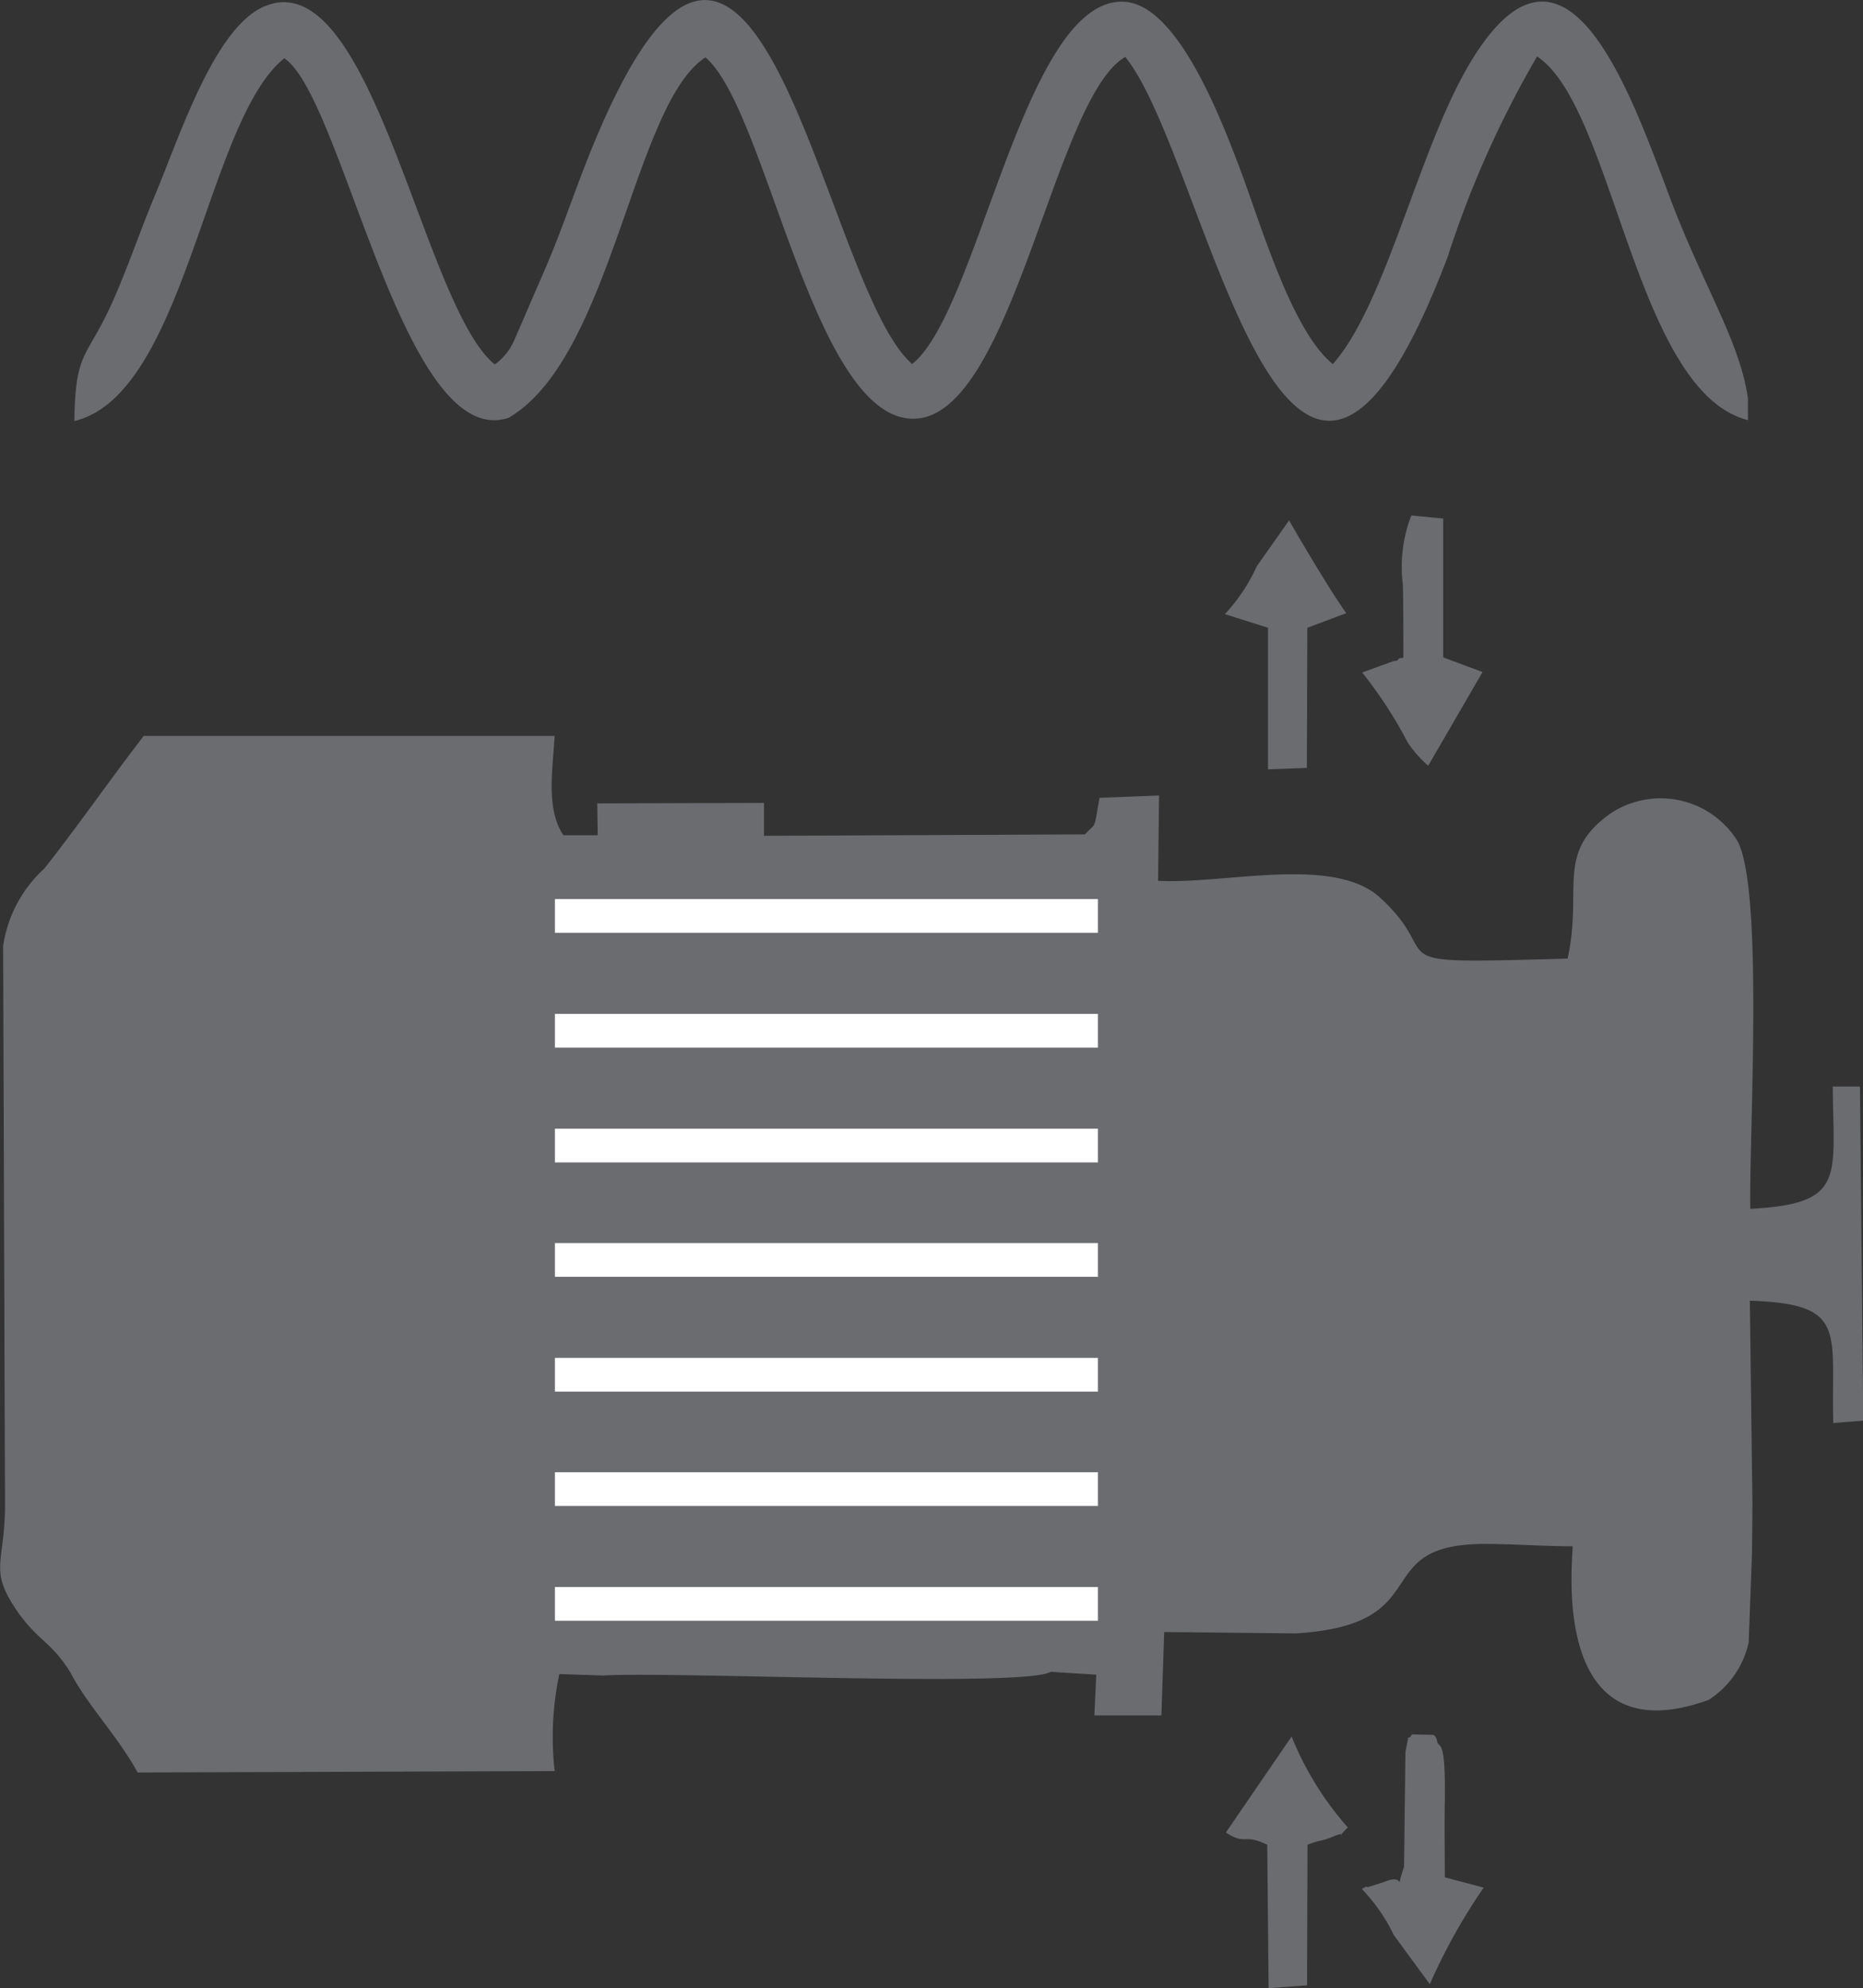 <svg xmlns="http://www.w3.org/2000/svg" width="50.993" height="54.404" viewBox="0 0 50.993 54.404">
  <rect x="0" y="0" width="50.993" height="54.404" fill="#333333" stroke="none"/>
  <g id="Grupo_488" data-name="Grupo 488" transform="translate(-163 -1354)">
    <path id="Trazado_2370" data-name="Trazado 2370" d="M1070.262,649.151l-.013,1.334-.09,2.411a2.507,2.507,0,0,1-1.1,1.577c-4.424,1.59-3.693-3.963-3.719-4.206-.808,0-1.629-.064-2.424-.064-3.232.013-1.205,2.206-5.155,2.449l-3.6-.039-.077,2.283h-1.834l.051-1.116-1.244-.077c-.744.436-10.285-.013-12.247.1l-1.205-.039a8.3,8.3,0,0,0-.128,2.655l-11.413.039c-.577-1.039-1.347-1.8-1.847-2.744-.5-.808-.846-.846-1.385-1.577-.885-1.244-.4-1.346-.4-3.014l-.051-15.286a3.567,3.567,0,0,1,1.129-2.116c.987-1.257,1.8-2.437,2.719-3.629h11.246c-.038.834-.256,2,.244,2.719h.936l-.013-.872,4.565-.013v.9l8.784-.039c.333-.359.231-.077.4-1l1.629-.064-.026,2.334c1.821.1,4.8-.705,6.078.462,1.9,1.744-.385,1.821,5.13,1.667.423-1.911-.346-2.9,1.18-3.975a2.479,2.479,0,0,1,3.437.705c.769,1.167.346,8.143.385,10.118,2.629-.141,2.27-.859,2.257-3.347h.744l.09,9.143-.821.064c-.064-2.514.41-3.257-2.283-3.347Zm-14.44-24.391a4.859,4.859,0,0,0,.872-1.308l.885-1.257c.436.757,1.154,1.962,1.564,2.539l-1.064.4-.013,3.834-1.064.039v-3.873Zm5.976-2.616v3.8l1.077.4-1.488,2.565a3.3,3.3,0,0,1-.564-.641,11.678,11.678,0,0,0-1.244-1.911l.423-.154c.039-.013.1-.039.141-.051s.115-.039.141-.051.115-.039.141-.051.115,0,.141-.051.1-.026.141-.051c0-.667,0-1.321-.013-1.988a3.888,3.888,0,0,1,.231-1.9Zm-5.95,35.958,1.8-2.629a8.594,8.594,0,0,0,1.539,2.488c-.462.462.141.013-.449.269-.243.1-.333.077-.654.205l-.013,3.847-1.052.077-.038-3.924c-.654-.321-.577.026-1.129-.333m14.286-39.241v.59c-3.09-.782-3.667-8.566-5.771-9.951a27.782,27.782,0,0,0-2.449,5.489c-4.411,11.606-6.553-2.68-8.823-5.476-1.949,1.116-3.078,9.861-5.784,9.9-2.757.039-4.027-8.476-5.707-9.887-1.975,1.27-2.552,8.207-5.386,9.861-2.885.962-4.54-8.784-6.143-9.836-2.142,1.718-2.693,9.195-5.745,9.926.026-1.936.333-1.693,1.026-3.219.436-.975.769-1.975,1.193-2.988.705-1.706,1.641-4.578,2.988-5.142,2.949-1.244,4.322,8.194,6.3,9.8a1.593,1.593,0,0,0,.513-.616l.9-2.077c.41-.962.693-1.821,1.1-2.86,4.629-11.747,6.425,3.411,8.912,5.54,1.821-1.436,3.065-10.015,5.783-9.913,1.475.051,2.667,3.193,3.206,4.616.6,1.616,1.423,4.411,2.526,5.3,1.449-1.641,2.321-5.783,3.706-8.156,2.59-4.437,4.373.551,5.463,3.45.936,2.526,1.975,4.065,2.193,5.655m-9.413,40.164.038-3.142c.141-.68.013-.218.18-.474l.59.013a.227.227,0,0,1,.09.141c.038.295.244-.205.218,1.667-.013.692,0,1.4,0,2.09l1.064.282a15.866,15.866,0,0,0-1.475,2.642l-.987-1.346a4.79,4.79,0,0,0-.872-1.257c.039-.026.128-.09.154-.051l.449-.141c.667-.282.27.4.552-.423" transform="translate(-859.295 746.045)" fill="#6a6c70" fill-rule="evenodd"/>
    <rect id="Rectángulo_1827" data-name="Rectángulo 1827" width="14.863" height="0.923" transform="translate(178.189 1378.602)" fill="#fff"/>
    <rect id="Rectángulo_1828" data-name="Rectángulo 1828" width="14.863" height="0.923" transform="translate(178.189 1381.744)" fill="#fff"/>
    <rect id="Rectángulo_1829" data-name="Rectángulo 1829" width="14.863" height="0.923" transform="translate(178.189 1384.886)" fill="#fff"/>
    <rect id="Rectángulo_1830" data-name="Rectángulo 1830" width="14.863" height="0.923" transform="translate(178.189 1388.015)" fill="#fff"/>
    <rect id="Rectángulo_1831" data-name="Rectángulo 1831" width="14.863" height="0.923" transform="translate(178.189 1391.157)" fill="#fff"/>
    <rect id="Rectángulo_1832" data-name="Rectángulo 1832" width="14.863" height="0.923" transform="translate(178.189 1394.286)" fill="#fff"/>
    <rect id="Rectángulo_1833" data-name="Rectángulo 1833" width="14.863" height="0.923" transform="translate(178.189 1397.427)" fill="#fff"/>
  </g>
</svg>
